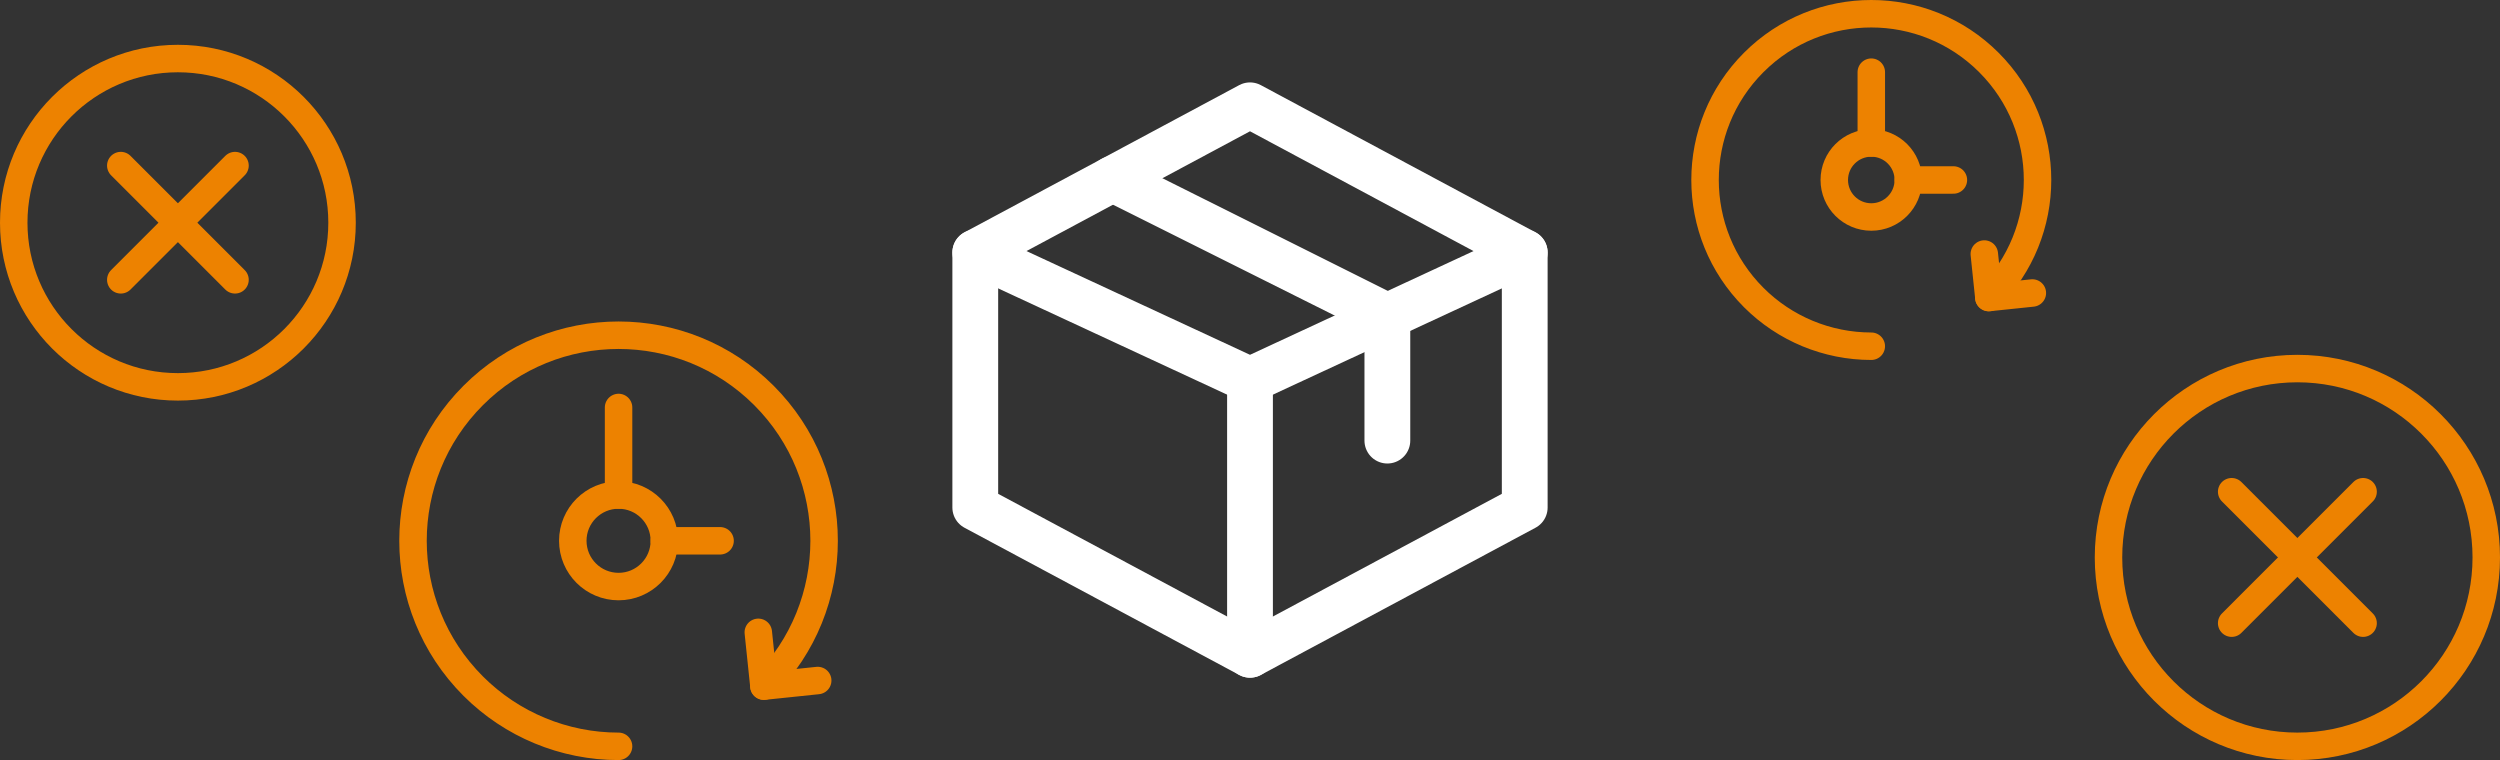 <?xml version="1.0" encoding="UTF-8"?>
<!DOCTYPE svg PUBLIC "-//W3C//DTD SVG 1.1//EN" "http://www.w3.org/Graphics/SVG/1.1/DTD/svg11.dtd">
<!-- Creator: CorelDRAW 2018 (64-Bit) -->
<svg xmlns="http://www.w3.org/2000/svg" xml:space="preserve" width="273px" height="83px" version="1.1" style="shape-rendering:geometricPrecision; text-rendering:geometricPrecision; image-rendering:optimizeQuality; fill-rule:evenodd; clip-rule:evenodd"
viewBox="0 0 27300 8300"
 xmlns:xlink="http://www.w3.org/1999/xlink">
 <rect x="0" y="0" width="27300" height="8300" fill="#333333" stroke="none"/>
 <defs>
  <style type="text/css">
   <![CDATA[
    .str1 {stroke:#ED8200;stroke-width:300;stroke-linecap:round;stroke-linejoin:round;stroke-miterlimit:2.613}
    .str0 {stroke:white;stroke-width:500;stroke-linecap:round;stroke-linejoin:round;stroke-miterlimit:2.613}
    .fil0 {fill:none}
   ]]>
  </style>
 </defs>
 <g id="Layer_x0020_1">
  <g id="_2730165131040">
   <polygon class="fil0 str0" points="16650,2757.7 16650,5542.3 13650,7150 10650,5542.3 10650,2757.7 13650,1150 "/>
   <polyline class="fil0 str0" points="10650,2757.7 13650,4150 16650,2757.7 "/>
   <line class="fil0 str0" x1="13650" y1="7150" x2="13650" y2= "4150" />
   <polyline class="fil0 str0" points="12150,1953.9 15150,3453.8 15150,4811.5 "/>
   <g>
    <g>
     <line class="fil0 str1" x1="25805" y1="5369.7" x2="24369.8" y2= "6804.9" />
     <line class="fil0 str1" x1="24369.8" y1="5369.7" x2="25805" y2= "6804.9" />
    </g>
    <circle class="fil0 str1" cx="25087.4" cy="6087.3" r="2062.6"/>
   </g>
   <g>
    <g>
     <line class="fil0 str1" x1="2566.3" y1="1808.2" x2="1319" y2= "3055.6" />
     <line class="fil0 str1" x1="1319" y1="1808.2" x2="2566.3" y2= "3055.6" />
    </g>
    <circle class="fil0 str1" cx="1942.6" cy="2431.9" r="1792.6"/>
   </g>
   <g>
    <polyline class="fil0 str1" points="8929.4,7431.3 8341.9,7492.6 8280.6,6905.1 "/>
    <path class="fil0 str1" d="M6754.7 8150c-595.3,0 -1166.2,-236.5 -1587.2,-657.4 -876.6,-876.6 -876.6,-2297.9 0,-3174.4 876.6,-876.7 2297.8,-876.7 3174.4,0 876.6,876.5 876.6,2297.8 0,3174.4"/>
    <circle class="fil0 str1" cx="6754.7" cy="5905.4" r="499.8"/>
    <line class="fil0 str1" x1="7254.5" y1="5905.4" x2="7863.3" y2= "5905.4" />
    <line class="fil0 str1" x1="6754.7" y1="5405.6" x2="6754.7" y2= "4449.7" />
   </g>
   <g>
    <polyline class="fil0 str1" points="22193.3,3199.5 21718.2,3249.1 21668.6,2774 "/>
    <path class="fil0 str1" d="M20434.5 3780.8c-481.4,0 -943.2,-191.3 -1283.6,-531.7 -709,-709 -709,-1858.4 0,-2567.4 708.9,-708.9 1858.3,-708.9 2567.3,0 709,709 709,1858.4 0,2567.4"/>
    <circle class="fil0 str1" cx="20434.5" cy="1965.4" r="404.2"/>
    <line class="fil0 str1" x1="20838.7" y1="1965.4" x2="21331.1" y2= "1965.4" />
    <line class="fil0 str1" x1="20434.5" y1="1561.2" x2="20434.5" y2= "788.1" />
   </g>
  </g>
 </g>
</svg>
